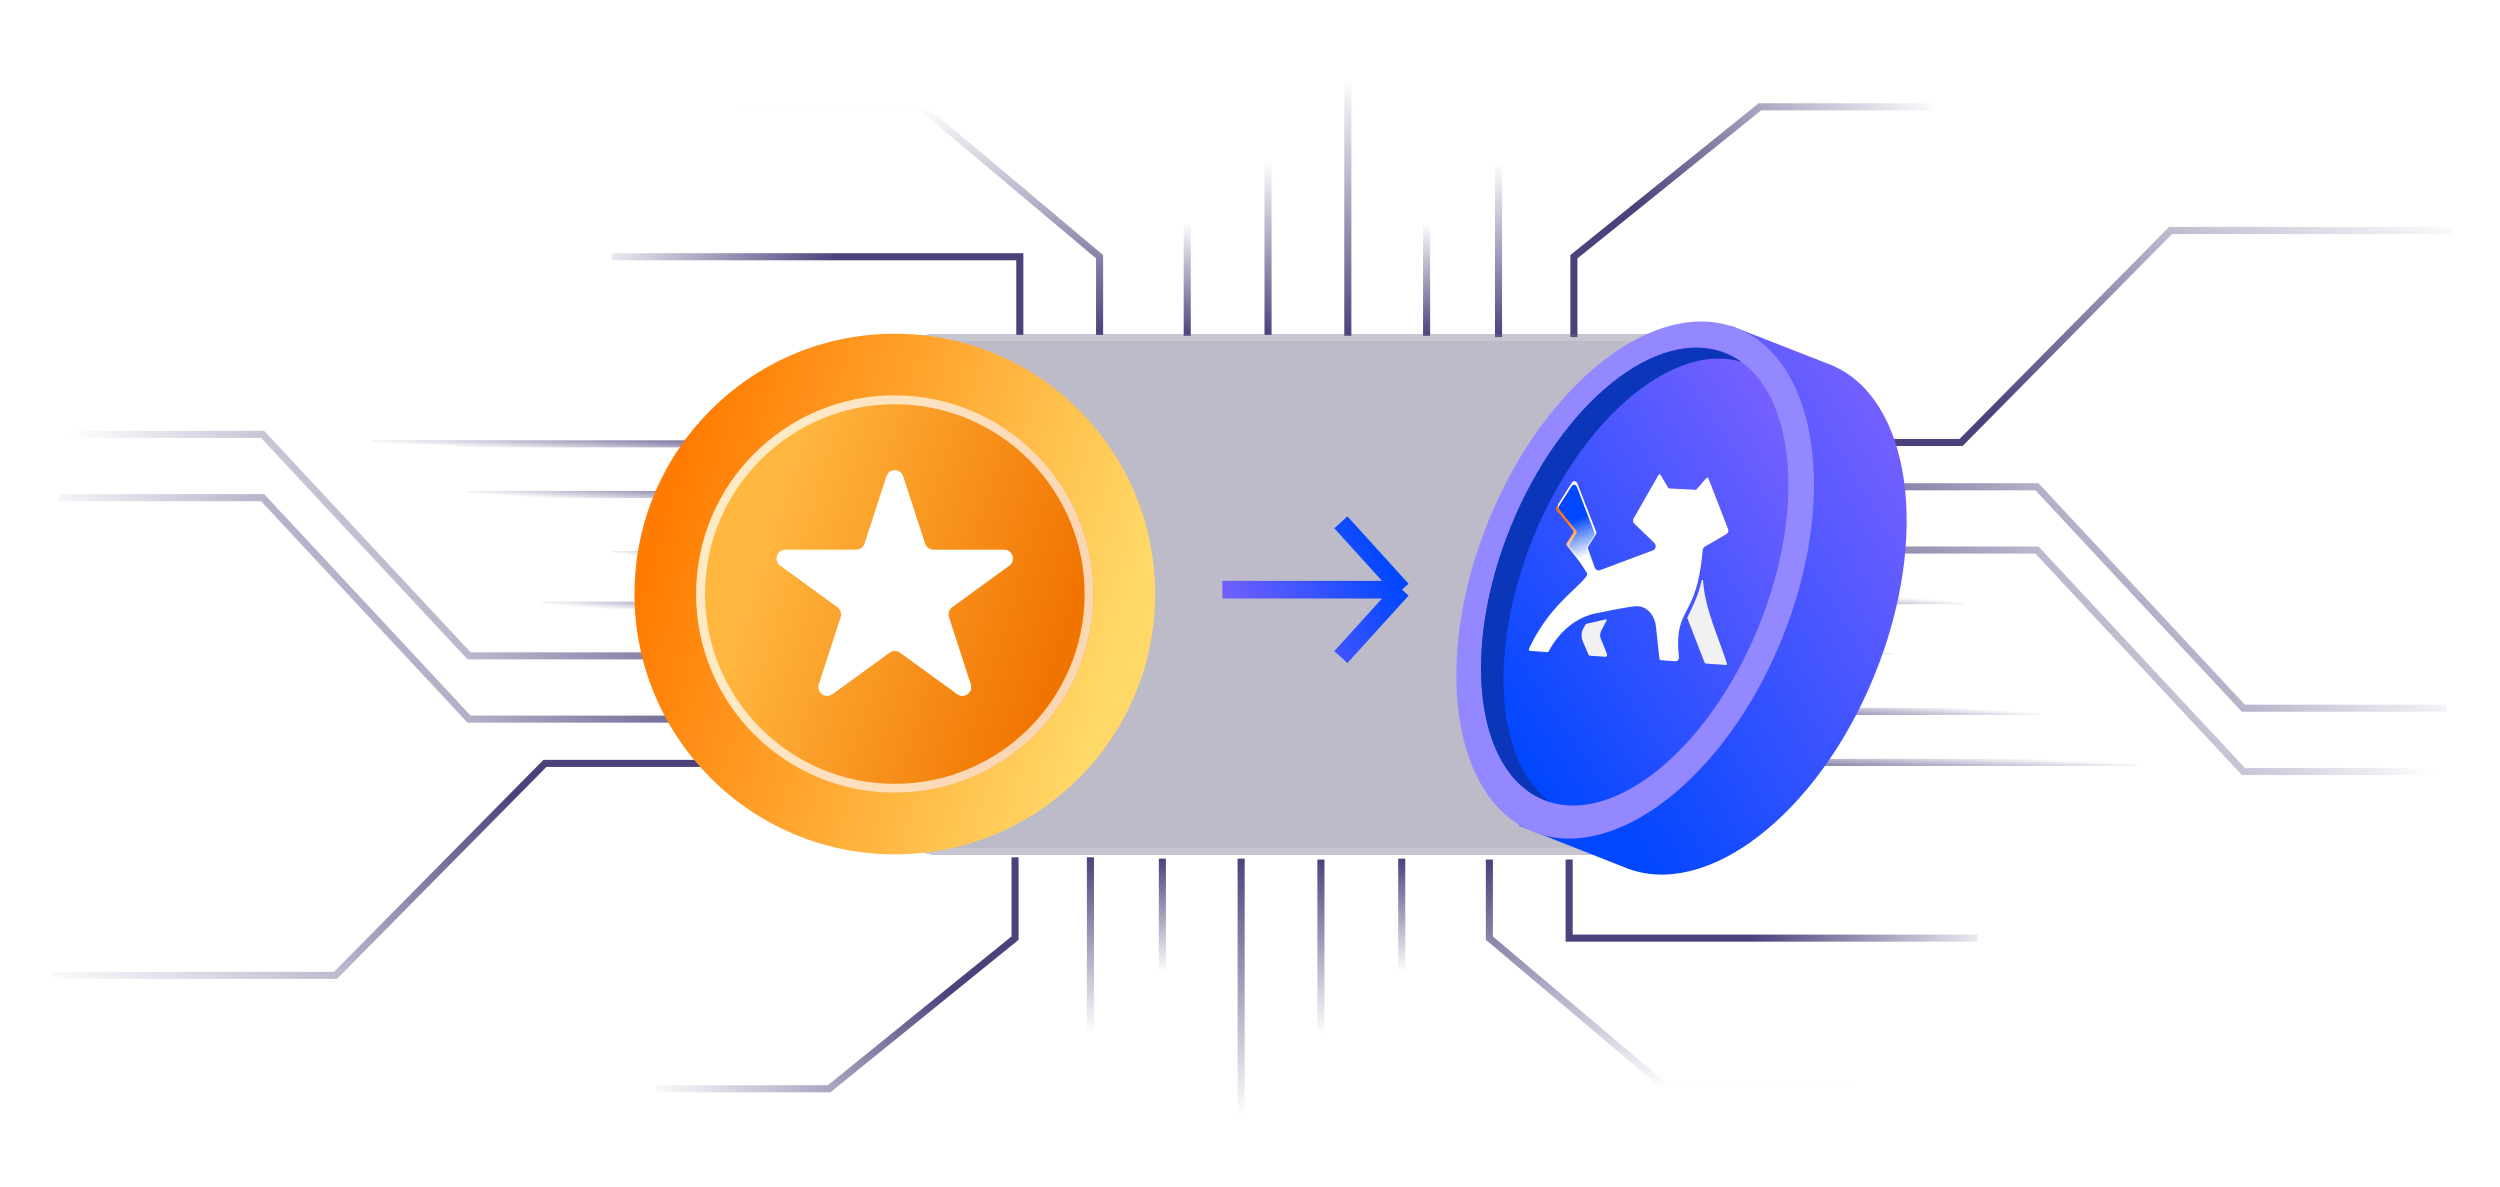 <svg viewBox="0 0 316 150" fill="none" xmlns="http://www.w3.org/2000/svg">
    <mask id="mask0_9602_2266" style="mask-type:alpha" maskUnits="userSpaceOnUse" x="0" y="0" width="316" height="150">
        <rect width="316" height="150" rx="8.965" fill="#161039"/>
        <rect x="0.56" y="0.56" width="314.879" height="148.879" rx="8.404" stroke="white" stroke-opacity="0.05" stroke-width="1.121"/>
    </mask>
    <g mask="url(#mask0_9602_2266)">
        <path d="M105.71 56.106H47.008" stroke="url(#paint0_linear_9602_2266)" stroke-width="0.896"/>
        <path d="M105.711 62.504H58.902" stroke="url(#paint1_linear_9602_2266)" stroke-width="0.896"/>
        <path d="M106.094 70.101H77.318" stroke="url(#paint2_linear_9602_2266)" stroke-width="0.896"/>
        <path d="M106.092 76.5L68.492 76.5" stroke="url(#paint3_linear_9602_2266)" stroke-width="0.896"/>
        <path d="M106.094 82.899L59.286 82.899L33.196 54.906L7.49 54.906" stroke="url(#paint4_linear_9602_2266)" stroke-width="0.896"/>
        <path d="M106.094 90.897L59.286 90.897L33.196 62.904L7.49 62.904" stroke="url(#paint5_linear_9602_2266)" stroke-width="0.896"/>
        <path d="M106.094 96.495L68.878 96.495L42.404 123.289L6.723 123.289" stroke="url(#paint6_linear_9602_2266)" stroke-width="0.896"/>
        <path d="M205.062 96.367L270.055 96.367" stroke="url(#paint7_linear_9602_2266)" stroke-width="0.896"/>
        <path d="M211.049 89.918H257.857" stroke="url(#paint8_linear_9602_2266)" stroke-width="0.896"/>
        <path d="M210.666 82.322H239.441" stroke="url(#paint9_linear_9602_2266)" stroke-width="0.896"/>
        <path d="M210.666 75.923L248.266 75.923" stroke="url(#paint10_linear_9602_2266)" stroke-width="0.896"/>
        <path d="M210.665 69.524L257.474 69.524L283.563 97.517L309.27 97.517" stroke="url(#paint11_linear_9602_2266)" stroke-width="0.896"/>
        <path d="M210.665 61.526L257.474 61.526L283.563 89.519L309.27 89.519" stroke="url(#paint12_linear_9602_2266)" stroke-width="0.896"/>
        <path d="M210.666 55.928L247.882 55.928L274.355 29.134L310.037 29.134" stroke="url(#paint13_linear_9602_2266)" stroke-width="0.896"/>
        <path d="M128.304 108.366V118.578L104.797 137.622H82.922" stroke="url(#paint14_linear_9602_2266)" stroke-width="0.896"/>
        <path d="M137.83 108.366V130.446" stroke="url(#paint15_linear_9602_2266)" stroke-width="0.896"/>
        <path d="M146.922 108.531V122.883" stroke="url(#paint16_linear_9602_2266)" stroke-width="0.896"/>
        <path d="M177.178 108.531V122.883" stroke="url(#paint17_linear_9602_2266)" stroke-width="0.896"/>
        <path d="M156.879 108.531L156.879 141.19" stroke="url(#paint18_linear_9602_2266)" stroke-width="0.896"/>
        <path d="M166.965 108.643L166.965 130.722" stroke="url(#paint19_linear_9602_2266)" stroke-width="0.896"/>
        <path d="M188.256 108.643L188.256 118.579L210.784 137.622L233.964 137.622" stroke="url(#paint20_linear_9602_2266)" stroke-width="0.896"/>
        <path d="M198.34 108.643L198.34 118.579L249.925 118.579" stroke="url(#paint21_linear_9602_2266)" stroke-width="0.896"/>
        <path d="M198.94 42.615V32.452L222.448 13.5H244.322" stroke="url(#paint22_linear_9602_2266)" stroke-width="0.896"/>
        <path d="M189.414 42.615V20.641" stroke="url(#paint23_linear_9602_2266)" stroke-width="0.896"/>
        <path d="M180.322 42.451V28.168" stroke="url(#paint24_linear_9602_2266)" stroke-width="0.896"/>
        <path d="M150.066 42.451V28.168" stroke="url(#paint25_linear_9602_2266)" stroke-width="0.896"/>
        <path d="M170.365 42.451L170.365 9.949" stroke="url(#paint26_linear_9602_2266)" stroke-width="0.896"/>
        <path d="M160.279 42.341L160.279 20.367" stroke="url(#paint27_linear_9602_2266)" stroke-width="0.896"/>
        <path d="M138.988 42.341L138.988 32.453L116.461 13.5L93.28 13.5" stroke="url(#paint28_linear_9602_2266)" stroke-width="0.896"/>
        <path d="M128.904 42.341L128.904 32.453L77.319 32.453" stroke="url(#paint29_linear_9602_2266)" stroke-width="0.896"/>
        <rect x="0.56" y="0.56" width="314.879" height="148.879" rx="8.404" stroke="white" stroke-opacity="0.05" stroke-width="1.121"/>
        <g filter="url(#filter0_d_9602_2266)">
            <rect x="113.619" y="42.175" width="99.93" height="65.863" rx="4.482" fill="#221C45" fill-opacity="0.3" shape-rendering="crispEdges"/>
            <rect x="114.067" y="42.623" width="99.033" height="64.966" rx="4.034" stroke="white" stroke-opacity="0.15" stroke-width="0.896" shape-rendering="crispEdges"/>
        </g>
        <circle cx="113.103" cy="75.087" r="32.903" fill="url(#paint30_linear_9602_2266)"/>
        <circle cx="113.103" cy="75.086" r="25.11" fill="url(#paint31_linear_9602_2266)"/>
        <circle cx="113.103" cy="75.086" r="24.55" stroke="white" stroke-opacity="0.7" stroke-width="1.121"/>
        <path d="M112.037 60.213C112.372 59.181 113.833 59.181 114.168 60.213L116.927 68.703C117.077 69.165 117.507 69.477 117.993 69.477H126.919C128.005 69.477 128.456 70.866 127.578 71.504L120.356 76.751C119.963 77.037 119.799 77.542 119.949 78.004L122.707 86.494C123.043 87.526 121.861 88.385 120.983 87.746L113.761 82.5C113.369 82.214 112.837 82.214 112.444 82.5L105.222 87.746C104.344 88.385 103.163 87.526 103.498 86.494L106.257 78.004C106.407 77.542 106.242 77.037 105.849 76.751L98.628 71.504C97.75 70.866 98.201 69.477 99.287 69.477H108.213C108.698 69.477 109.129 69.165 109.279 68.703L112.037 60.213Z" fill="white"/>
        <path d="M218.785 41.185L192.029 104.378L205.404 109.655C215.62 113.832 229.719 102.993 236.894 85.445C244.07 67.897 241.605 50.285 231.389 46.108L218.785 41.185Z" fill="url(#paint32_linear_9602_2266)"/>
        <ellipse cx="19.984" cy="34.327" rx="19.984" ry="34.327" transform="matrix(-0.926 -0.378 -0.378 0.926 238.164 49.085)" fill="#9388FF"/>
        <ellipse cx="16.881" cy="30.472" rx="16.881" ry="30.472" transform="matrix(-0.926 -0.378 -0.378 0.926 233.785 51.048)" fill="url(#paint33_linear_9602_2266)"/>
        <g clip-path="url(#clip0_9602_2266)">
            <path d="M200.108 69.209L201.288 72.546C201.35 72.72 201.167 72.874 201.058 72.741L198.063 68.99C197.987 68.895 197.981 68.743 198.048 68.634L198.837 67.371C198.906 67.261 198.899 67.108 198.821 67.013L196.746 64.479C196.669 64.385 196.662 64.232 196.73 64.122L198.227 61.723C198.397 61.451 198.735 61.484 198.854 61.784L201.022 67.265C201.059 67.357 201.049 67.468 200.997 67.551L200.136 68.93C200.086 69.01 200.075 69.116 200.107 69.206L200.108 69.209Z" fill="url(#paint34_linear_9602_2266)"/>
            <path d="M218.432 66.89L215.948 60.479C215.901 60.358 215.77 60.331 215.689 60.425L214.451 61.853C214.419 61.892 214.374 61.912 214.329 61.91L210.983 61.738C210.934 61.735 210.89 61.707 210.861 61.658L209.899 60.03C209.833 59.92 209.697 59.924 209.631 60.038L206.487 65.543C206.366 65.755 206.405 66.041 206.574 66.182L209.12 68.638C209.389 68.897 209.298 69.428 208.964 69.554L202.235 72.071C201.96 72.174 201.672 72.015 201.559 71.698L200.728 69.369C200.692 69.268 200.705 69.149 200.762 69.062L201.727 67.534C201.786 67.441 201.797 67.319 201.757 67.216L199.373 61.096C199.242 60.761 198.866 60.722 198.676 61.022L196.997 63.68C196.92 63.802 196.917 64.113 197.003 64.219L199.298 67.055C199.384 67.162 199.39 67.332 199.314 67.454L198.44 68.713C198.363 68.834 198.369 69.003 198.453 69.109L200.539 72.349C200.645 72.483 200.642 72.7 200.532 72.837C199.602 73.99 198.749 74.593 197.436 75.974C195.777 77.668 194.348 79.682 193.27 81.975C193.209 82.105 193.277 82.265 193.396 82.273L195.602 82.43C195.662 82.434 195.719 82.397 195.752 82.335C197.11 79.771 199.285 78.016 201.724 77.519C203.678 77.12 205.8 76.712 206.621 76.636C206.948 76.606 207.245 76.64 207.511 76.717C208.482 76.994 209.188 78.003 209.317 79.221L209.742 83.217C209.755 83.344 209.839 83.439 209.943 83.447L211.796 83.578C212.043 83.595 212.247 83.326 212.215 83.025C211.52 76.591 214.45 78.439 215.209 69.678C215.229 69.448 215.275 69.225 215.445 69.126L218.263 67.478C218.439 67.368 218.515 67.105 218.431 66.89L218.432 66.89Z" fill="white"/>
            <path fill-rule="evenodd" clip-rule="evenodd" d="M213.269 78.087C214.017 76.566 214.715 75.111 215.09 73.378C215.117 73.255 215.261 73.267 215.269 73.393C215.49 76.953 217.251 80.608 218.277 83.86C218.31 83.954 218.249 84.06 218.166 84.054L215.628 83.874C215.552 83.869 215.486 83.817 215.45 83.737L213.269 78.087Z" fill="#F1F1F1"/>
            <path d="M200.404 78.954C200.434 78.9 200.481 78.863 200.534 78.85L202.991 78.281C203.06 78.265 203.108 78.356 203.07 78.429L202.382 79.753C202.231 80.043 202.212 80.406 202.334 80.708L203.12 82.658C203.188 82.828 203.078 83.028 202.923 83.017L200.947 82.877C200.878 82.872 200.818 82.824 200.787 82.751L200.049 81.022C199.83 80.509 199.868 79.88 200.149 79.396L200.405 78.954L200.404 78.954Z" fill="#F1F1F1"/>
            <path d="M200.567 69.406L201.784 72.952C201.847 73.137 201.652 73.298 201.539 73.155L198.408 69.146C198.328 69.045 198.324 68.884 198.396 68.77L199.241 67.445C199.315 67.33 199.309 67.168 199.228 67.067L197.058 64.358C196.977 64.256 196.971 64.094 197.045 63.979L198.649 61.464C198.831 61.178 199.188 61.218 199.311 61.537L201.552 67.363C201.59 67.461 201.578 67.579 201.522 67.666L200.6 69.112C200.546 69.196 200.533 69.307 200.566 69.404L200.567 69.406Z" fill="url(#paint35_linear_9602_2266)"/>
        </g>
        <path d="M195.092 101.068C186.462 97.54 184.63 82.051 191 66.473C197.37 50.896 209.53 41.129 218.159 44.657C218.851 44.941 219.5 45.3 220.104 45.731C211.546 43.187 199.99 52.813 193.836 67.861C187.977 82.189 189.058 96.442 195.984 101.382C195.683 101.293 195.386 101.188 195.092 101.068Z" fill="#0C36BA"/>
        <path d="M169.485 83.055L177.211 74.538M169.485 66.021L177.211 74.538M177.211 74.538H154.5" stroke="url(#paint36_linear_9602_2266)" stroke-width="2.241"/>
    </g>
    <defs>
        <filter id="filter0_d_9602_2266" x="102.413" y="30.969" width="122.341" height="88.274" filterUnits="userSpaceOnUse" color-interpolation-filters="sRGB">
            <feFlood flood-opacity="0" result="BackgroundImageFix"/>
            <feColorMatrix in="SourceAlpha" type="matrix" values="0 0 0 0 0 0 0 0 0 0 0 0 0 0 0 0 0 0 127 0" result="hardAlpha"/>
            <feOffset/>
            <feGaussianBlur stdDeviation="5.603"/>
            <feComposite in2="hardAlpha" operator="out"/>
            <feColorMatrix type="matrix" values="0 0 0 0 0.459 0 0 0 0 0.404 0 0 0 0 1 0 0 0 0.3 0"/>
            <feBlend mode="normal" in2="BackgroundImageFix" result="effect1_dropShadow_9602_2266"/>
            <feBlend mode="normal" in="SourceGraphic" in2="effect1_dropShadow_9602_2266" result="shape"/>
        </filter>
        <linearGradient id="paint0_linear_9602_2266" x1="106.271" y1="55.834" x2="106.104" y2="59.023" gradientUnits="userSpaceOnUse">
            <stop stop-color="#4B427B"/>
            <stop offset="1" stop-color="#4B427B" stop-opacity="0"/>
        </linearGradient>
        <linearGradient id="paint1_linear_9602_2266" x1="106.158" y1="62.233" x2="105.949" y2="65.417" gradientUnits="userSpaceOnUse">
            <stop stop-color="#4B427B"/>
            <stop offset="1" stop-color="#4B427B" stop-opacity="0"/>
        </linearGradient>
        <linearGradient id="paint2_linear_9602_2266" x1="106.369" y1="69.83" x2="106.032" y2="72.991" gradientUnits="userSpaceOnUse">
            <stop stop-color="#4B427B"/>
            <stop offset="1" stop-color="#4B427B" stop-opacity="0"/>
        </linearGradient>
        <linearGradient id="paint3_linear_9602_2266" x1="106.451" y1="76.229" x2="106.192" y2="79.405" gradientUnits="userSpaceOnUse">
            <stop stop-color="#4B427B"/>
            <stop offset="1" stop-color="#4B427B" stop-opacity="0"/>
        </linearGradient>
        <linearGradient id="paint4_linear_9602_2266" x1="106.454" y1="79.558" x2="54.189" y2="117.512" gradientUnits="userSpaceOnUse">
            <stop stop-color="#4B427B"/>
            <stop offset="1" stop-color="#4B427B" stop-opacity="0"/>
        </linearGradient>
        <linearGradient id="paint5_linear_9602_2266" x1="100.291" y1="88.523" x2="58.742" y2="125.361" gradientUnits="userSpaceOnUse">
            <stop stop-color="#4B427B"/>
            <stop offset="1" stop-color="#4B427B" stop-opacity="0"/>
        </linearGradient>
        <linearGradient id="paint6_linear_9602_2266" x1="56.408" y1="96.495" x2="35.99" y2="138.747" gradientUnits="userSpaceOnUse">
            <stop stop-color="#4B427B"/>
            <stop offset="1" stop-color="#4B427B" stop-opacity="0"/>
        </linearGradient>
        <linearGradient id="paint7_linear_9602_2266" x1="204.441" y1="96.638" x2="204.591" y2="93.448" gradientUnits="userSpaceOnUse">
            <stop stop-color="#4B427B"/>
            <stop offset="1" stop-color="#4B427B" stop-opacity="0"/>
        </linearGradient>
        <linearGradient id="paint8_linear_9602_2266" x1="210.602" y1="90.19" x2="210.811" y2="87.006" gradientUnits="userSpaceOnUse">
            <stop stop-color="#4B427B"/>
            <stop offset="1" stop-color="#4B427B" stop-opacity="0"/>
        </linearGradient>
        <linearGradient id="paint9_linear_9602_2266" x1="210.391" y1="82.593" x2="210.728" y2="79.431" gradientUnits="userSpaceOnUse">
            <stop stop-color="#4B427B"/>
            <stop offset="1" stop-color="#4B427B" stop-opacity="0"/>
        </linearGradient>
        <linearGradient id="paint10_linear_9602_2266" x1="210.306" y1="76.194" x2="210.565" y2="73.018" gradientUnits="userSpaceOnUse">
            <stop stop-color="#4B427B"/>
            <stop offset="1" stop-color="#4B427B" stop-opacity="0"/>
        </linearGradient>
        <linearGradient id="paint11_linear_9602_2266" x1="210.306" y1="72.865" x2="262.571" y2="34.91" gradientUnits="userSpaceOnUse">
            <stop stop-color="#4B427B"/>
            <stop offset="1" stop-color="#4B427B" stop-opacity="0"/>
        </linearGradient>
        <linearGradient id="paint12_linear_9602_2266" x1="216.469" y1="63.9" x2="258.018" y2="27.061" gradientUnits="userSpaceOnUse">
            <stop stop-color="#4B427B"/>
            <stop offset="1" stop-color="#4B427B" stop-opacity="0"/>
        </linearGradient>
        <linearGradient id="paint13_linear_9602_2266" x1="260.351" y1="55.928" x2="280.769" y2="13.676" gradientUnits="userSpaceOnUse">
            <stop stop-color="#4B427B"/>
            <stop offset="1" stop-color="#4B427B" stop-opacity="0"/>
        </linearGradient>
        <linearGradient id="paint14_linear_9602_2266" x1="105.613" y1="108.366" x2="77.453" y2="132.739" gradientUnits="userSpaceOnUse">
            <stop stop-color="#4B427B"/>
            <stop offset="1" stop-color="#4B427B" stop-opacity="0"/>
        </linearGradient>
        <linearGradient id="paint15_linear_9602_2266" x1="138.33" y1="108.366" x2="138.33" y2="130.446" gradientUnits="userSpaceOnUse">
            <stop stop-color="#4B427B"/>
            <stop offset="1" stop-color="#4B427B" stop-opacity="0"/>
        </linearGradient>
        <linearGradient id="paint16_linear_9602_2266" x1="147.422" y1="108.531" x2="147.422" y2="122.883" gradientUnits="userSpaceOnUse">
            <stop stop-color="#4B427B"/>
            <stop offset="1" stop-color="#4B427B" stop-opacity="0"/>
        </linearGradient>
        <linearGradient id="paint17_linear_9602_2266" x1="177.678" y1="108.531" x2="177.678" y2="122.883" gradientUnits="userSpaceOnUse">
            <stop stop-color="#4B427B"/>
            <stop offset="1" stop-color="#4B427B" stop-opacity="0"/>
        </linearGradient>
        <linearGradient id="paint18_linear_9602_2266" x1="157.379" y1="108.531" x2="157.379" y2="141.19" gradientUnits="userSpaceOnUse">
            <stop stop-color="#4B427B"/>
            <stop offset="1" stop-color="#4B427B" stop-opacity="0"/>
        </linearGradient>
        <linearGradient id="paint19_linear_9602_2266" x1="167.465" y1="108.643" x2="167.465" y2="130.722" gradientUnits="userSpaceOnUse">
            <stop stop-color="#4B427B"/>
            <stop offset="1" stop-color="#4B427B" stop-opacity="0"/>
        </linearGradient>
        <linearGradient id="paint20_linear_9602_2266" x1="211.11" y1="108.643" x2="211.11" y2="137.622" gradientUnits="userSpaceOnUse">
            <stop stop-color="#4B427B"/>
            <stop offset="1" stop-color="#4B427B" stop-opacity="0"/>
        </linearGradient>
        <linearGradient id="paint21_linear_9602_2266" x1="224.132" y1="108.643" x2="254.243" y2="117.14" gradientUnits="userSpaceOnUse">
            <stop stop-color="#4B427B"/>
            <stop offset="1" stop-color="#4B427B" stop-opacity="0"/>
        </linearGradient>
        <linearGradient id="paint22_linear_9602_2266" x1="221.631" y1="42.615" x2="249.675" y2="18.226" gradientUnits="userSpaceOnUse">
            <stop stop-color="#4B427B"/>
            <stop offset="1" stop-color="#4B427B" stop-opacity="0"/>
        </linearGradient>
        <linearGradient id="paint23_linear_9602_2266" x1="188.914" y1="42.615" x2="188.914" y2="20.641" gradientUnits="userSpaceOnUse">
            <stop stop-color="#4B427B"/>
            <stop offset="1" stop-color="#4B427B" stop-opacity="0"/>
        </linearGradient>
        <linearGradient id="paint24_linear_9602_2266" x1="179.822" y1="42.451" x2="179.822" y2="28.168" gradientUnits="userSpaceOnUse">
            <stop stop-color="#4B427B"/>
            <stop offset="1" stop-color="#4B427B" stop-opacity="0"/>
        </linearGradient>
        <linearGradient id="paint25_linear_9602_2266" x1="149.566" y1="42.451" x2="149.566" y2="28.168" gradientUnits="userSpaceOnUse">
            <stop stop-color="#4B427B"/>
            <stop offset="1" stop-color="#4B427B" stop-opacity="0"/>
        </linearGradient>
        <linearGradient id="paint26_linear_9602_2266" x1="169.865" y1="42.451" x2="169.865" y2="9.949" gradientUnits="userSpaceOnUse">
            <stop stop-color="#4B427B"/>
            <stop offset="1" stop-color="#4B427B" stop-opacity="0"/>
        </linearGradient>
        <linearGradient id="paint27_linear_9602_2266" x1="159.779" y1="42.341" x2="159.779" y2="20.367" gradientUnits="userSpaceOnUse">
            <stop stop-color="#4B427B"/>
            <stop offset="1" stop-color="#4B427B" stop-opacity="0"/>
        </linearGradient>
        <linearGradient id="paint28_linear_9602_2266" x1="116.134" y1="42.341" x2="116.134" y2="13.5" gradientUnits="userSpaceOnUse">
            <stop stop-color="#4B427B"/>
            <stop offset="1" stop-color="#4B427B" stop-opacity="0"/>
        </linearGradient>
        <linearGradient id="paint29_linear_9602_2266" x1="103.112" y1="42.341" x2="73.023" y2="33.809" gradientUnits="userSpaceOnUse">
            <stop stop-color="#4B427B"/>
            <stop offset="1" stop-color="#4B427B" stop-opacity="0"/>
        </linearGradient>
        <linearGradient id="paint30_linear_9602_2266" x1="87.574" y1="51.828" x2="145.242" y2="69.136" gradientUnits="userSpaceOnUse">
            <stop stop-color="#FF7B01"/>
            <stop offset="1" stop-color="#FFD967"/>
        </linearGradient>
        <linearGradient id="paint31_linear_9602_2266" x1="131.824" y1="88.134" x2="94.186" y2="76.343" gradientUnits="userSpaceOnUse">
            <stop stop-color="#F17400"/>
            <stop offset="1" stop-color="#FFB740"/>
        </linearGradient>
        <linearGradient id="paint32_linear_9602_2266" x1="198.576" y1="94.042" x2="248.929" y2="64.304" gradientUnits="userSpaceOnUse">
            <stop stop-color="#0147FF"/>
            <stop offset="1" stop-color="#7B61FF"/>
        </linearGradient>
        <linearGradient id="paint33_linear_9602_2266" x1="31.653" y1="50.279" x2="1.368" y2="5.991" gradientUnits="userSpaceOnUse">
            <stop stop-color="#0147FF"/>
            <stop offset="1" stop-color="#7B61FF"/>
        </linearGradient>
        <linearGradient id="paint34_linear_9602_2266" x1="198.036" y1="62.284" x2="200.98" y2="69.757" gradientUnits="userSpaceOnUse">
            <stop offset="0.428" stop-color="#FF7A00"/>
            <stop offset="1" stop-color="white"/>
        </linearGradient>
        <linearGradient id="paint35_linear_9602_2266" x1="198.441" y1="62.054" x2="201.461" y2="70.007" gradientUnits="userSpaceOnUse">
            <stop offset="0.428" stop-color="#0147FF"/>
            <stop offset="1" stop-color="white"/>
        </linearGradient>
        <linearGradient id="paint36_linear_9602_2266" x1="173.237" y1="67.086" x2="153.939" y2="76.833" gradientUnits="userSpaceOnUse">
            <stop stop-color="#0147FF"/>
            <stop offset="1" stop-color="#7B61FF"/>
        </linearGradient>
        <clipPath id="clip0_9602_2266">
            <rect width="25.335" height="23.502" fill="white" transform="translate(194.854 58.884) rotate(4.055)"/>
        </clipPath>
    </defs>
</svg>
